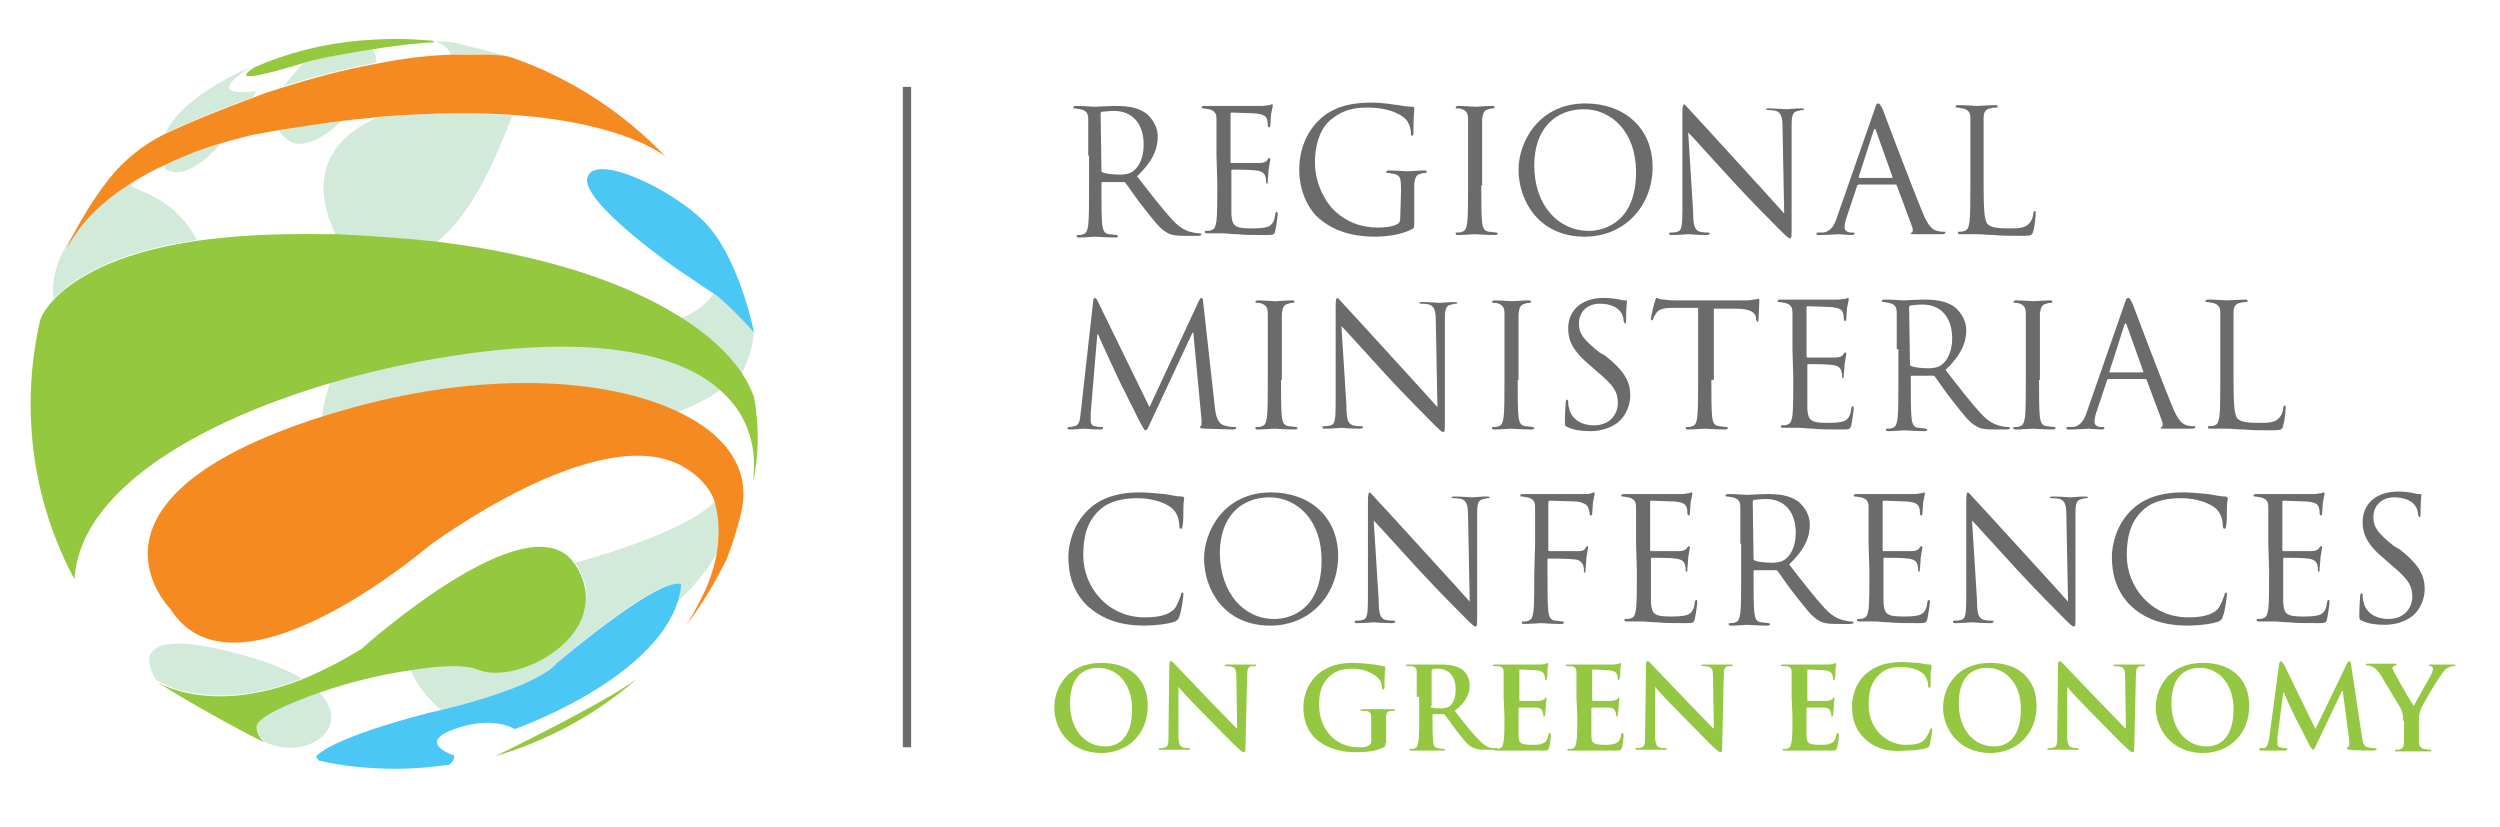 <?xml version="1.0" encoding="utf-8"?>
<!-- Generator: Adobe Illustrator 19.0.0, SVG Export Plug-In . SVG Version: 6.00 Build 0)  -->
<svg version="1.1" id="Layer_1" xmlns="http://www.w3.org/2000/svg" xmlns:xlink="http://www.w3.org/1999/xlink" x="0px" y="0px"
	 viewBox="-146 371 302.1 99.9" style="enable-background:new -146 371 302.1 99.9;" xml:space="preserve">
<style type="text/css">
	.st0{fill:#D2EAD9;}
	.st1{fill:#4AC7F4;}
	.st2{fill:#93C83F;}
	.st3{fill:#F58B20;}
	.st4{fill:#6B6B6B;}
	.st5{fill:#94C842;}
	.st6{fill:none;stroke:#6B6B6B;stroke-miterlimit:10;}
</style>
<g>
	<g>
		<path class="st0" d="M-104.7,413.7c-3.7,8.1-3.9,14.9,3.7,15.5c7.6,0.5,39.7-7.2,42.8-11.9l-9-6
			C-67.2,411.3-101,405.6-104.7,413.7z"/>
		<path class="st0" d="M-85,377.7L-85,377.7c0.1,0,0.2,0.1,0.3,0.1L-85,377.7z"/>
		<path class="st0" d="M-55,428.9c0,0.1,0,0.2,0,0.2c0.2-0.8,0.4-1.6,0.4-2.4C-54.7,427.4-54.8,428.2-55,428.9z"/>
		<path class="st0" d="M-54.9,411.3c0,0,0,0,0-0.1C-54.9,411.2-54.9,411.2-54.9,411.3c-0.3-0.7-1.1-1.6-2.2-2.5l-2.5-2.9
			c0,0-0.1,0.3-0.3,0.7c-0.4,0.7-1.5,1.9-3.9,2.9c3.3,2.1,5.8,4.4,7.4,6.7C-55.6,414.7-55.1,413.1-54.9,411.3L-54.9,411.3z"/>
		<path class="st0" d="M-98.2,375.7c-1.4,0-2.8,0.1-4.2,0.2c1.4-0.1,2.9-0.2,4.4-0.2C-98.1,375.7-98.1,375.7-98.2,375.7z"/>
		<path class="st0" d="M-59.6,431.5L-59.6,431.5L-59.6,431.5c0,0-2.1,3.4-16.9,7.5l0.1,0.1c5.2,8.3-7.1,14.8-11.9,12.7
			c-1.5-0.6-4.5-0.5-8.1,0.1c0.8,2.1,2.5,3.9,3.7,4.9c12.3-3,13.9-5.6,13.9-5.6c13.7-11.6,15-9.5,15-9.5c-0.1,0.7-0.2,1.4-0.4,2.1
			c2.1-2,3.9-4.1,5-6.3c0.4-0.8,0.7-1.5,0.9-2.3l-1.1-3.2C-59.5,431.9-59.6,431.7-59.6,431.5z"/>
		<path class="st0" d="M-115,458.8c0.1,0.7,0.4,1.3,0.9,1.8c5,2.5,10.9-1.6,6.7-5.9C-111.8,456.1-115.1,457.7-115,458.8z"/>
		<path class="st0" d="M-115.8,450.4c-16.8-4.9-11.3,2.8-11.3,2.8l0,0l0,0c0,0,0.1,0.1,0.2,0.1c1.2,0.7,7.1,3.7,17.4-0.3
			C-111,452.1-113.1,451.2-115.8,450.4z"/>
		<path class="st0" d="M-129.3,393.9c0,0-0.8-0.2-1-0.9c-3.2,2-6.1,4.6-7.8,7.9c0.2-0.5,0.5-1,0.7-1.5c-0.3,0.5-0.5,1-0.7,1.5
			c0,0-0.5,0.8-0.9,1.9c-0.4,1.2-0.8,2.8-0.5,4.3c2.2-2.3,6.9-5.6,17.3-7.1C-123.3,397.9-125.3,395.4-129.3,393.9z"/>
		<path class="st0" d="M-115,382c0,0-6.2,1-1.6-2.3c0.3-0.2,0.6-0.4,0.9-0.6c0,0-3.2,1.3-6.1,3.4c-1.8,1.3-3.4,2.8-4.2,4.6
			c2.8-1.3,6.4-2.9,10.5-4.3C-115.3,382.5-115.2,382.2-115,382z"/>
		<path class="st0" d="M-119.1,388.1c-1.9,0.6-4.5,1.5-7.1,2.7c0.1,0.2,0.2,0.4,0.2,0.6C-126,391.5-123.6,393.4-119.1,388.1z"/>
		<path class="st0" d="M-101.1,376.9c-2,0.3-4.4,0.8-7.1,1.3c0,0-0.4,0.1-1,0.3c-0.7,0.7-1.7,1.8-2.5,2.9c3.5-1.1,7.2-2.1,11.1-2.8
			C-100.5,377.9-100.6,377.3-101.1,376.9z"/>
		<path class="st0" d="M-104.7,385.6c-2.4,0.3-4.9,0.6-7.6,1.1c0.2,0.3,0.4,0.7,0.8,1C-109.9,389.3-107.1,387.9-104.7,385.6z"/>
		<path class="st0" d="M-100.2,385.1c-9,3.9-6.9,10.9-5.2,14.3c4.3,0.1,8.3,0.4,12.1,0.9c4.6-3.6,7.4-10.7,9.2-15.3
			C-88.4,384.6-93.8,384.6-100.2,385.1z"/>
		<path class="st0" d="M-90.8,376c0.3,0,0.6,0.1,0.8,0.1C-89.9,376.1-90.2,376.1-90.8,376z"/>
		<path class="st0" d="M-91.5,377.6c1.5-0.1,3-0.1,4.5,0c0.6,0,1.3,0.1,1.9,0.1c-1.4-0.4-2.8-0.8-4.3-1.1c-0.3-0.1-0.5-0.2-0.7-0.2
			c-0.9-0.3-1.8-0.4-2.7-0.4l0,0c-0.2,0-0.4,0-0.6,0C-92.3,376.4-91.7,377-91.5,377.6z"/>
	</g>
	<g>
		<path class="st1" d="M-75,392.4c-1,2.9,10.8,11.1,10.8,11.1s1.4,0.9,3.1,2.1c0.5,0.3,0.9,0.6,1.4,0.9c1,0.6,4.5,4.2,4.8,4.7v-0.1
			c-0.2-1.1-2.1-9.4-6-13.3C-65,393.7-74.1,389.5-75,392.4z"/>
		<path class="st2" d="M-76.5,439.2l-0.1-0.1c-5.4-8-25.7,10.3-25.7,10.3c-2.6,1.6-5,2.8-7.2,3.7c-10.3,4-16.2,1-17.4,0.4
			c1.1,0.7,6.8,4.2,12.8,7.2l0,0c-0.5-0.5-0.8-1-0.9-1.8c-0.1-1.1,3.3-2.7,7.6-4.2c3.4-1.2,7.4-2.2,11-2.7c3.5-0.6,6.6-0.7,8.1-0.1
			C-83.5,454-71.2,447.5-76.5,439.2z"/>
		<path class="st1" d="M-78.8,451.2c0,0-1.6,2.6-13.9,5.6c-0.4,0.1-0.9,0.2-1.3,0.3c0,0-11.4,2.8-13.8,5.3l0.3,0.5
			c3,0.7,6.2,1,9.4,1c2.2,0,4.3-0.2,6.4-0.5c0.4-0.3,0.6-0.7,0.6-1.1c0,0-4.7-1.5,0-3.2c4.7-1.7,7.3,0,7.3,0s16.6-5.8,19.7-15.4
			c0.2-0.7,0.4-1.4,0.4-2.1C-63.8,441.7-65,439.7-78.8,451.2z"/>
		<path class="st2" d="M-69,453c-4,3-17,9.3-17.2,9.4C-79.8,460.5-73.9,457.3-69,453z"/>
		<path class="st2" d="M-93.9,375.9c-1.4-0.1-2.8-0.2-4.2-0.2c-1.5,0-3,0.1-4.4,0.2c-4.5,0.4-8.8,1.5-12.7,3.2
			c-3.7,2.4,3.3,0.3,5.9-0.5c0.6-0.2,1-0.3,1-0.3c2.7-0.6,5.1-1,7.1-1.3c3.5-0.6,6-0.8,7.7-0.9C-93.6,376-93.7,375.9-93.9,375.9z"/>
		<path class="st3" d="M-84,378l-0.7-0.2c-0.2,0-0.4-0.1-0.6-0.1c-0.5,0-1.1-0.1-1.6-0.1c-1.5,0-3,0-4.5,0c-3.1,0.1-6.1,0.5-9.1,1.1
			c-3.9,0.7-7.6,1.7-11.1,2.8c-1.3,0.4-2.6,0.8-3.8,1.3c-4.1,1.5-7.7,3-10.5,4.3l0,0c-2.7,1.3-5.1,3.2-7,5.6
			c-1.6,2.1-3.1,4.4-4.3,6.8c-0.3,0.5-0.5,1-0.7,1.5c1.7-3.3,4.6-5.9,7.8-7.9c1.3-0.8,2.7-1.6,4.1-2.2c2.7-1.3,5.2-2.2,7.1-2.7
			c2.1-0.6,3.4-0.9,3.4-0.9c1.1-0.2,2.2-0.4,3.3-0.6c2.7-0.4,5.2-0.8,7.6-1.1c1.6-0.2,3.1-0.3,4.6-0.5c6.4-0.5,11.7-0.5,16.2-0.2
			c13.5,1,18.3,5,18.4,5.2C-70.5,384.7-76.9,380.5-84,378z"/>
		<path class="st2" d="M-54.9,418.9c-0.4-1-0.9-2-1.5-2.9c-1.6-2.3-4-4.6-7.4-6.7c-6.5-4.1-16.3-7.5-29.4-9.1
			c-3.8-0.4-7.8-0.7-12.1-0.9c-0.5,0-1,0-1.5,0c-6.2-0.1-11.2,0.2-15.4,0.8c-10.3,1.5-15.1,4.8-17.3,7.1c-1.3,1.4-1.7,2.5-1.7,2.7
			c-0.7,3.2-1.1,6.5-1.1,9.9c0,7.7,1.9,14.9,5.3,21.2c0.7-11.8,17.9-20.6,35.7-25c10.6-2.6,21.3-3.7,29-2.8
			c7.1,0.8,11.3,2.9,13.8,5.4c4.4,4.2,3.6,9.5,3.5,10.5c0.2-0.7,0.3-1.5,0.4-2.3C-54.1,422.8-54.9,418.9-54.9,418.9z"/>
	</g>
	<path class="st3" d="M-63,421.3c-8.3-4.5-23.3-5.7-40.2-1.1c-1.8,0.5-3.5,1-5.3,1.6c-29.7,10-16.9,22.8-16.9,22.8
		c7.8,12.4,31.2-7.6,31.2-7.6s20.4-15.3,30.6-9.7c2,1.1,3.3,2.6,3.9,4.1c0,0.1,0.2,0.7,0.4,1.8c0.4,3-0.1,5.9-1.3,8.7
		c-1.1,2.5-2.3,4.4-2.5,4.7c1.9-2.5,3.5-5.2,4.9-8c1.2-3.1,1.7-5.4,1.7-5.4C-55.2,428.3-57.7,424.1-63,421.3z"/>
</g>
<g>
	<g>
		<path class="st4" d="M-14.5,389.8c0-3.2,0-3.8,0-4.4c0-0.7-0.2-1-0.9-1.2c-0.2,0-0.5-0.1-0.7-0.1c-0.1,0-0.2,0-0.2-0.1
			c0-0.1,0.1-0.2,0.3-0.2c0.9,0,2.2,0.1,2.3,0.1c0.2,0,1.8-0.1,2.4-0.1c1.3,0,2.7,0.1,3.8,0.9c0.5,0.4,1.4,1.4,1.4,2.8
			c0,1.5-0.6,3-2.5,4.8c1.7,2.2,3.1,4,4.3,5.3c1.1,1.2,2,1.4,2.5,1.5c0.4,0.1,0.7,0.1,0.8,0.1s0.2,0.1,0.2,0.1
			c0,0.1-0.1,0.2-0.5,0.2h-1.5c-1.2,0-1.7-0.1-2.2-0.4c-0.9-0.5-1.6-1.5-2.8-3c-0.9-1.1-1.8-2.5-2.2-3c-0.1-0.1-0.1-0.1-0.3-0.1
			h-2.5c-0.1,0-0.1,0.1-0.1,0.2v0.5c0,2,0,3.6,0.1,4.5c0.1,0.6,0.2,1,0.8,1.1c0.3,0,0.7,0.1,0.9,0.1c0.1,0,0.2,0.1,0.2,0.1
			c0,0.1-0.1,0.2-0.3,0.2c-1.1,0-2.4-0.1-2.5-0.1c0,0-1.3,0.1-1.9,0.1c-0.2,0-0.3,0-0.3-0.2c0-0.1,0-0.1,0.2-0.1s0.4,0,0.6-0.1
			c0.4-0.1,0.5-0.5,0.6-1.1c0.1-0.9,0.1-2.5,0.1-4.5v-3.9H-14.5z M-12.9,391.6c0,0.1,0,0.2,0.1,0.2c0.3,0.2,1.3,0.3,2.2,0.3
			c0.5,0,1.1-0.1,1.5-0.4c0.7-0.5,1.3-1.6,1.3-3.2c0-2.6-1.4-4.1-3.6-4.1c-0.6,0-1.2,0.1-1.4,0.1c-0.1,0-0.2,0.1-0.2,0.2
			L-12.9,391.6L-12.9,391.6z"/>
		<path class="st4" d="M1,389.8c0-3.2,0-3.8,0-4.4c0-0.7-0.2-1-0.9-1.2c-0.2,0-0.5-0.1-0.7-0.1c-0.1,0-0.2,0-0.2-0.1
			c0-0.1,0.1-0.2,0.3-0.2c0.5,0,1,0,1.5,0h0.8c0.1,0,4.2,0,4.7,0c0.4,0,0.7-0.1,0.9-0.1c0.1,0,0.2-0.1,0.3-0.1s0.1,0.1,0.1,0.2
			s-0.1,0.4-0.2,1c0,0.2-0.1,1.1-0.1,1.4c0,0.1-0.1,0.2-0.1,0.2c-0.1,0-0.2-0.1-0.2-0.3c0-0.1,0-0.5-0.1-0.7
			c-0.1-0.3-0.3-0.6-1.5-0.7c-0.3,0-2.6-0.1-2.8-0.1c-0.1,0-0.1,0.1-0.1,0.2v5.7c0,0.1,0,0.2,0.1,0.2c0.3,0,2.8,0,3.3,0
			s0.8-0.1,1-0.3c0.1-0.2,0.2-0.3,0.3-0.3s0.1,0,0.1,0.2c0,0.1-0.1,0.5-0.2,1.2c0,0.4-0.1,1.2-0.1,1.3c0,0.2,0,0.4-0.1,0.4
			S7,393.1,7,393c0-0.2,0-0.4-0.1-0.7c-0.1-0.3-0.3-0.6-1.1-0.7c-0.6-0.1-2.6-0.1-2.9-0.1c-0.1,0-0.1,0.1-0.1,0.1v1.8
			c0,0.7,0,3.1,0,3.5c0.1,1.4,0.4,1.7,2.4,1.7c0.5,0,1.4,0,2-0.2c0.5-0.2,0.8-0.6,0.9-1.5c0-0.2,0.1-0.3,0.2-0.3
			c0.1,0,0.1,0.2,0.1,0.3c0,0.2-0.2,1.6-0.3,2c-0.1,0.5-0.3,0.5-1.1,0.5c-1.5,0-2.7,0-3.5-0.1c-0.8,0-1.3-0.1-1.6-0.1
			c0,0-0.4,0-0.8,0c-0.4,0-0.9,0-1.2,0c-0.2,0-0.3,0-0.3-0.2c0-0.1,0-0.1,0.2-0.1s0.4,0,0.6-0.1c0.4-0.1,0.5-0.5,0.6-1.1
			c0.1-0.9,0.1-2.5,0.1-4.5L1,389.8L1,389.8z"/>
		<path class="st4" d="M23.3,394.1c0-1.7-0.1-1.9-0.9-2.1c-0.2,0-0.5-0.1-0.7-0.1c-0.1,0-0.2,0-0.2-0.1s0.1-0.2,0.3-0.2
			c0.9,0,2.2,0.1,2.3,0.1s1.4-0.1,2-0.1c0.2,0,0.3,0,0.3,0.2c0,0.1-0.1,0.1-0.2,0.1c-0.1,0-0.3,0-0.5,0.1c-0.6,0.1-0.7,0.5-0.8,1.2
			c0,0.7,0,1.3,0,2.1v2.3c0,0.9,0,1-0.3,1.1c-1.3,0.7-3.2,0.9-4.4,0.9c-1.6,0-4.5-0.2-6.8-2.2c-1.3-1.1-2.4-3.3-2.4-5.9
			c0-3.3,1.6-5.6,3.4-6.8c1.9-1.2,3.9-1.3,5.5-1.3c1.3,0,2.8,0.3,3.1,0.3c0.4,0.1,1.2,0.2,1.7,0.2c0.2,0,0.2,0.1,0.2,0.2
			c0,0.3-0.1,0.9-0.1,2.9c0,0.3,0,0.4-0.2,0.4c-0.1,0-0.1-0.1-0.1-0.3c0-0.3-0.1-0.9-0.4-1.4c-0.5-0.8-2.2-1.7-4.8-1.7
			c-1.3,0-2.8,0.1-4.4,1.4c-1.2,0.9-2,2.8-2,5.2c0,2.9,1.5,5,2.2,5.7c1.6,1.6,3.5,2.2,5.4,2.2c0.7,0,1.8-0.1,2.3-0.4
			c0.3-0.1,0.4-0.4,0.4-0.7L23.3,394.1L23.3,394.1z"/>
		<path class="st4" d="M33,393.4c0,2,0,3.6,0.1,4.5c0.1,0.6,0.2,1,0.8,1.1c0.3,0,0.7,0.1,0.9,0.1c0.1,0,0.2,0.1,0.2,0.1
			c0,0.1-0.1,0.2-0.3,0.2c-1.1,0-2.4-0.1-2.5-0.1s-1.4,0.1-2,0.1c-0.2,0-0.3,0-0.3-0.2c0-0.1,0-0.1,0.2-0.1s0.4,0,0.6-0.1
			c0.4-0.1,0.5-0.5,0.6-1.1c0.1-0.9,0.1-2.5,0.1-4.5v-3.6c0-3.2,0-3.8,0-4.4c0-0.7-0.2-1-0.7-1.2c-0.2-0.1-0.5-0.1-0.6-0.1
			s-0.2,0-0.2-0.1c0-0.1,0.1-0.2,0.3-0.2c0.7,0,2,0.1,2.1,0.1s1.4-0.1,2-0.1c0.2,0,0.3,0,0.3,0.2c0,0.1-0.1,0.1-0.2,0.1
			c-0.1,0-0.3,0-0.5,0.1c-0.6,0.1-0.7,0.5-0.8,1.2c0,0.7,0,1.2,0,4.4v3.6H33z"/>
		<path class="st4" d="M45.6,383.5c4.6,0,8.1,2.9,8.1,7.7c0,4.6-3.3,8.4-8.2,8.4c-5.6,0-8-4.4-8-8.1
			C37.5,388.2,39.9,383.5,45.6,383.5z M46,398.9c1.9,0,5.7-1.1,5.7-7.1c0-4.9-3-7.6-6.3-7.6c-3.4,0-6,2.3-6,6.8
			C39.4,395.8,42.3,398.9,46,398.9z"/>
		<path class="st4" d="M58.6,396.6c0,1.7,0.2,2.2,0.8,2.4c0.4,0.1,0.8,0.1,1,0.1c0.1,0,0.2,0,0.2,0.1s-0.1,0.2-0.4,0.2
			c-1.2,0-2-0.1-2.2-0.1s-1,0.1-2,0.1c-0.2,0-0.3,0-0.3-0.2c0-0.1,0.1-0.1,0.2-0.1c0.2,0,0.5,0,0.8-0.1c0.5-0.1,0.6-0.7,0.6-2.6
			v-11.8c0-0.8,0.1-1,0.2-1s0.5,0.5,0.7,0.7c0.3,0.3,3.4,3.7,6.5,7.1c2,2.2,4.3,4.7,4.9,5.4l-0.2-10.4c0-1.3-0.2-1.8-0.8-2
			c-0.4-0.1-0.8-0.1-1-0.1c-0.1,0-0.2-0.1-0.2-0.1c0-0.1,0.2-0.1,0.4-0.1c0.9,0,1.9,0.1,2.1,0.1c0.2,0,0.9-0.1,1.7-0.1
			c0.2,0,0.4,0,0.4,0.1s-0.1,0.1-0.2,0.1c-0.1,0-0.2,0-0.5,0.1c-0.7,0.1-0.8,0.6-0.8,1.8v12.1c0,1.4,0,1.5-0.2,1.5s-0.4-0.2-1.5-1.3
			c-0.2-0.2-3.2-3.2-5.4-5.6c-2.4-2.6-4.7-5.2-5.4-5.9L58.6,396.6z"/>
		<path class="st4" d="M80.5,384.3c0.2-0.7,0.3-0.8,0.5-0.8c0.1,0,0.2,0.1,0.5,0.7c0.3,0.8,3.5,9.3,4.8,12.4
			c0.7,1.8,1.3,2.2,1.8,2.3c0.3,0.1,0.6,0.1,0.8,0.1c0.1,0,0.2,0,0.2,0.1s-0.2,0.2-0.4,0.2c-0.3,0-1.8,0-3.2,0c-0.4,0-0.6,0-0.6-0.1
			s0.1-0.1,0.1-0.1c0.1,0,0.2-0.2,0.1-0.6l-1.9-5.1c0-0.1-0.1-0.1-0.2-0.1h-4.4c-0.1,0-0.2,0.1-0.2,0.2l-1.2,3.6
			c-0.2,0.5-0.3,1-0.3,1.4c0,0.4,0.4,0.6,0.8,0.6h0.2c0.1,0,0.2,0,0.2,0.1s-0.1,0.2-0.3,0.2c-0.5,0-1.4-0.1-1.6-0.1
			c-0.2,0-1.4,0.1-2.3,0.1c-0.3,0-0.4,0-0.4-0.2c0-0.1,0.1-0.1,0.2-0.1c0.1,0,0.4,0,0.6,0c0.9-0.1,1.4-0.9,1.7-1.9L80.5,384.3z
			 M82.6,392.5c0.1,0,0.1-0.1,0.1-0.1l-2-5.6c-0.1-0.3-0.2-0.3-0.3,0l-1.8,5.6c0,0.1,0,0.1,0.1,0.1H82.6z"/>
		<path class="st4" d="M93.7,393.4c0,3,0.1,4.3,0.5,4.7c0.3,0.3,0.9,0.5,2.5,0.5c1.1,0,2,0,2.5-0.6c0.3-0.3,0.5-0.8,0.5-1.2
			c0-0.2,0.1-0.3,0.2-0.3c0.1,0,0.1,0.1,0.1,0.3c0,0.2-0.1,1.5-0.3,2.1c-0.1,0.5-0.2,0.6-1.3,0.6c-1.5,0-2.6,0-3.4-0.1
			c-0.9,0-1.5-0.1-2.1-0.1c-0.1,0-0.4,0-0.8,0c-0.4,0-0.9,0-1.2,0c-0.2,0-0.3,0-0.3-0.2c0-0.1,0-0.1,0.2-0.1s0.4,0,0.6-0.1
			c0.4-0.1,0.5-0.5,0.6-1.1c0.1-0.9,0.1-2.5,0.1-4.5v-3.6c0-3.2,0-3.8,0-4.4c0-0.7-0.2-1-0.9-1.2c-0.2,0-0.5-0.1-0.7-0.1
			c-0.1,0-0.2,0-0.2-0.1c0-0.1,0.1-0.2,0.3-0.2c0.9,0,2.2,0.1,2.3,0.1s1.6-0.1,2.2-0.1c0.2,0,0.3,0,0.3,0.2c0,0.1-0.1,0.1-0.2,0.1
			c-0.1,0-0.4,0-0.7,0.1c-0.6,0.1-0.8,0.5-0.8,1.2c0,0.7,0,1.2,0,4.4L93.7,393.4L93.7,393.4z"/>
		<path class="st4" d="M0.8,420.2c0.1,0.7,0.2,1.9,1.1,2.2c0.6,0.2,1.1,0.2,1.3,0.2c0.1,0,0.2,0,0.2,0.1s-0.2,0.2-0.4,0.2
			c-0.5,0-2.7-0.1-3.4-0.1c-0.5,0-0.6-0.1-0.6-0.2c0-0.1,0-0.1,0.1-0.1s0.1-0.4,0.1-0.7l-1-10.6h-0.1l-5,10.7
			c-0.4,0.9-0.5,1.1-0.7,1.1c-0.1,0-0.2-0.2-0.6-0.9c-0.5-1-2.3-4.6-2.4-4.8c-0.2-0.4-2.5-5.3-2.7-5.9h-0.1l-0.8,9.5
			c0,0.3,0,0.7,0,1c0,0.3,0.2,0.6,0.5,0.6c0.3,0.1,0.7,0.1,0.8,0.1s0.2,0,0.2,0.1s-0.1,0.2-0.4,0.2c-0.8,0-1.7-0.1-1.9-0.1
			s-1.2,0.1-1.7,0.1c-0.2,0-0.3,0-0.3-0.2c0-0.1,0.1-0.1,0.2-0.1c0.2,0,0.3,0,0.6-0.1c0.7-0.1,0.7-0.9,0.8-1.7l1.5-13.4
			c0-0.2,0.1-0.4,0.2-0.4s0.2,0.1,0.3,0.3l6.3,12.9l6-12.9c0.1-0.2,0.2-0.3,0.3-0.3s0.2,0.2,0.2,0.6L0.8,420.2z"/>
		<path class="st4" d="M8.8,416.9c0,2,0,3.6,0.1,4.5c0.1,0.6,0.2,1,0.8,1.1c0.3,0,0.7,0.1,0.9,0.1c0.1,0,0.2,0.1,0.2,0.1
			c0,0.1-0.1,0.2-0.3,0.2c-1.1,0-2.4-0.1-2.5-0.1s-1.4,0.1-2,0.1c-0.2,0-0.3,0-0.3-0.2c0-0.1,0-0.1,0.2-0.1s0.4,0,0.6-0.1
			c0.4-0.1,0.5-0.5,0.6-1.1c0.1-0.9,0.1-2.5,0.1-4.5v-3.6c0-3.2,0-3.8,0-4.4c0-0.7-0.2-1-0.7-1.2c-0.2-0.1-0.5-0.1-0.6-0.1
			s-0.2,0-0.2-0.1c0-0.1,0.1-0.2,0.3-0.2c0.7,0,2,0.1,2.1,0.1s1.4-0.1,2-0.1c0.2,0,0.3,0,0.3,0.2c0,0.1-0.1,0.1-0.2,0.1
			c-0.1,0-0.3,0-0.5,0.1c-0.6,0.1-0.7,0.5-0.8,1.2c0,0.7,0,1.2,0,4.4v3.6H8.8z"/>
		<path class="st4" d="M16.7,420c0,1.7,0.2,2.2,0.8,2.4c0.4,0.1,0.8,0.1,1,0.1c0.1,0,0.2,0,0.2,0.1c0,0.1-0.1,0.2-0.4,0.2
			c-1.2,0-2-0.1-2.2-0.1s-1,0.1-2,0.1c-0.2,0-0.3,0-0.3-0.2c0-0.1,0.1-0.1,0.2-0.1c0.2,0,0.5,0,0.8-0.1c0.5-0.1,0.6-0.7,0.6-2.6V408
			c0-0.8,0.1-1,0.2-1s0.5,0.5,0.7,0.7c0.3,0.3,3.4,3.7,6.5,7.1c2,2.2,4.3,4.7,4.9,5.4l-0.2-10.4c0-1.3-0.2-1.8-0.8-2
			c-0.4-0.1-0.8-0.1-1-0.1c-0.1,0-0.2-0.1-0.2-0.1c0-0.1,0.2-0.1,0.4-0.1c0.9,0,1.9,0.1,2.1,0.1c0.2,0,0.9-0.1,1.7-0.1
			c0.2,0,0.4,0,0.4,0.1c0,0.1-0.1,0.1-0.2,0.1c-0.1,0-0.2,0-0.5,0.1c-0.7,0.1-0.8,0.6-0.8,1.8v12.1c0,1.4,0,1.5-0.2,1.5
			s-0.4-0.2-1.5-1.3c-0.2-0.2-3.2-3.2-5.4-5.6c-2.4-2.6-4.7-5.2-5.4-5.9L16.7,420z"/>
		<path class="st4" d="M37.4,416.9c0,2,0,3.6,0.1,4.5c0.1,0.6,0.2,1,0.8,1.1c0.3,0,0.7,0.1,0.9,0.1c0.1,0,0.2,0.1,0.2,0.1
			c0,0.1-0.1,0.2-0.3,0.2c-1.1,0-2.4-0.1-2.5-0.1s-1.4,0.1-2,0.1c-0.2,0-0.3,0-0.3-0.2c0-0.1,0-0.1,0.2-0.1s0.4,0,0.6-0.1
			c0.4-0.1,0.5-0.5,0.6-1.1c0.1-0.9,0.1-2.5,0.1-4.5v-3.6c0-3.2,0-3.8,0-4.4c0-0.7-0.2-1-0.7-1.2c-0.2-0.1-0.5-0.1-0.6-0.1
			s-0.2,0-0.2-0.1c0-0.1,0.1-0.2,0.3-0.2c0.7,0,2,0.1,2.1,0.1s1.4-0.1,2-0.1c0.2,0,0.3,0,0.3,0.2c0,0.1-0.1,0.1-0.2,0.1
			c-0.1,0-0.3,0-0.5,0.1c-0.6,0.1-0.7,0.5-0.8,1.2c0,0.7,0,1.2,0,4.4v3.6H37.4z"/>
		<path class="st4" d="M43.4,422.6c-0.3-0.1-0.3-0.2-0.3-0.8c0-1,0.1-1.9,0.1-2.2c0-0.2,0.1-0.3,0.2-0.3c0.1,0,0.1,0.1,0.1,0.2
			c0,0.2,0,0.5,0.1,0.8c0.3,1.5,1.7,2.1,3,2.1c2,0,2.9-1.4,2.9-2.7c0-1.4-0.6-2.2-2.4-3.7l-0.9-0.8c-2.2-1.8-2.7-3.1-2.7-4.5
			c0-2.2,1.6-3.7,4.3-3.7c0.8,0,1.4,0.1,1.9,0.2c0.4,0.1,0.6,0.1,0.7,0.1c0.2,0,0.2,0,0.2,0.1c0,0.1-0.1,0.8-0.1,2.2
			c0,0.3,0,0.5-0.1,0.5s-0.1-0.1-0.2-0.3c0-0.2-0.1-0.8-0.3-1c-0.1-0.2-0.7-1.1-2.6-1.1c-1.4,0-2.5,0.9-2.5,2.4
			c0,1.2,0.5,1.9,2.5,3.5L48,414c2.4,1.9,3,3.2,3,4.8c0,0.8-0.3,2.4-1.7,3.4c-0.9,0.6-2,0.9-3.1,0.9C45.2,423.1,44.2,423,43.4,422.6
			z"/>
		<path class="st4" d="M60.8,416.9c0,2,0,3.6,0.1,4.5c0.1,0.6,0.2,1,0.8,1.1c0.3,0,0.7,0.1,0.9,0.1c0.1,0,0.2,0.1,0.2,0.1
			c0,0.1-0.1,0.2-0.3,0.2c-1.1,0-2.4-0.1-2.5-0.1s-1.4,0.1-2,0.1c-0.2,0-0.3,0-0.3-0.2c0-0.1,0-0.1,0.2-0.1s0.4,0,0.6-0.1
			c0.4-0.1,0.5-0.5,0.6-1.1c0.1-0.9,0.1-2.5,0.1-4.5v-8.7h-3c-1.3,0-1.8,0.2-2.1,0.7c-0.2,0.3-0.3,0.5-0.3,0.6
			c-0.1,0.2-0.1,0.2-0.2,0.2c-0.1,0-0.1-0.1-0.1-0.2c0-0.2,0.4-2,0.5-2.1c0-0.1,0.1-0.4,0.2-0.4c0.1,0,0.3,0.2,0.9,0.2
			c0.6,0.1,1.4,0.1,1.6,0.1h7.7c0.7,0,1.1,0,1.5-0.1c0.3,0,0.5-0.1,0.6-0.1s0.1,0.1,0.1,0.2c0,0.6-0.1,2-0.1,2.3
			c0,0.2-0.1,0.3-0.1,0.3c-0.1,0-0.1-0.1-0.2-0.3v-0.2c-0.1-0.6-0.6-1.1-2.5-1.1h-2.6v8.6H60.8z"/>
		<path class="st4" d="M70.6,413.2c0-3.2,0-3.8,0-4.4c0-0.7-0.2-1-0.9-1.2c-0.2,0-0.5-0.1-0.7-0.1c-0.1,0-0.2,0-0.2-0.1
			s0.1-0.2,0.3-0.2c0.5,0,1,0,1.5,0h0.8c0.1,0,4.2,0,4.7,0c0.4,0,0.7-0.1,0.9-0.1c0.1,0,0.2-0.1,0.3-0.1s0.1,0.1,0.1,0.2
			s-0.1,0.4-0.2,1c0,0.2-0.1,1.1-0.1,1.4c0,0.1-0.1,0.2-0.1,0.2c-0.1,0-0.2-0.1-0.2-0.3c0-0.1,0-0.5-0.1-0.7
			c-0.1-0.3-0.3-0.6-1.5-0.7c-0.3,0-2.6-0.1-2.8-0.1c-0.1,0-0.1,0.1-0.1,0.2v5.8c0,0.1,0,0.2,0.1,0.2c0.3,0,2.8,0,3.3,0
			s0.8-0.1,1-0.3c0.1-0.2,0.2-0.3,0.3-0.3s0.1,0,0.1,0.2s-0.1,0.5-0.2,1.2c0,0.4-0.1,1.2-0.1,1.3c0,0.2,0,0.4-0.1,0.4
			s-0.1-0.1-0.1-0.2c0-0.2,0-0.4-0.1-0.7s-0.3-0.6-1.1-0.7c-0.6-0.1-2.6-0.1-2.9-0.1c-0.1,0-0.1,0.1-0.1,0.1v1.8c0,0.7,0,3.1,0,3.5
			c0.1,1.4,0.4,1.7,2.4,1.7c0.5,0,1.4,0,2-0.2c0.5-0.2,0.8-0.6,0.9-1.5c0-0.2,0.1-0.3,0.2-0.3c0.1,0,0.1,0.2,0.1,0.3
			c0,0.2-0.2,1.6-0.3,2c-0.1,0.5-0.3,0.5-1.1,0.5c-1.5,0-2.7,0-3.5-0.1c-0.8,0-1.3-0.1-1.6-0.1c0,0-0.4,0-0.8,0c-0.4,0-0.9,0-1.2,0
			c-0.2,0-0.3,0-0.3-0.2c0-0.1,0-0.1,0.2-0.1s0.4,0,0.6-0.1c0.4-0.1,0.5-0.5,0.6-1.1c0.1-0.9,0.1-2.5,0.1-4.5L70.6,413.2L70.6,413.2
			z"/>
		<path class="st4" d="M83.2,413.2c0-3.2,0-3.8,0-4.4c0-0.7-0.2-1-0.9-1.2c-0.2,0-0.5-0.1-0.7-0.1c-0.1,0-0.2,0-0.2-0.1
			s0.1-0.2,0.3-0.2c0.9,0,2.2,0.1,2.3,0.1c0.2,0,1.8-0.1,2.4-0.1c1.3,0,2.7,0.1,3.8,0.9c0.5,0.4,1.4,1.4,1.4,2.8
			c0,1.5-0.6,3-2.5,4.8c1.7,2.2,3.1,4,4.3,5.3c1.1,1.2,2,1.4,2.5,1.5c0.4,0.1,0.7,0.1,0.8,0.1s0.2,0.1,0.2,0.1
			c0,0.1-0.1,0.2-0.5,0.2H95c-1.2,0-1.7-0.1-2.2-0.4c-0.9-0.5-1.6-1.5-2.8-3c-0.9-1.1-1.8-2.5-2.2-3c-0.1-0.1-0.1-0.1-0.3-0.1H85
			c-0.1,0-0.1,0.1-0.1,0.2v0.5c0,2,0,3.6,0.1,4.5c0.1,0.6,0.2,1,0.8,1.1c0.3,0,0.7,0.1,0.9,0.1c0.1,0,0.2,0.1,0.2,0.1
			c0,0.1-0.1,0.2-0.3,0.2c-1.1,0-2.4-0.1-2.5-0.1c0,0-1.3,0.1-1.9,0.1c-0.2,0-0.3,0-0.3-0.2c0-0.1,0-0.1,0.2-0.1s0.4,0,0.6-0.1
			c0.4-0.1,0.5-0.5,0.6-1.1c0.1-0.9,0.1-2.5,0.1-4.5v-3.9H83.2z M84.8,415c0,0.1,0,0.2,0.1,0.2c0.3,0.2,1.3,0.3,2.2,0.3
			c0.5,0,1.1-0.1,1.5-0.4c0.7-0.5,1.3-1.6,1.3-3.2c0-2.6-1.4-4.1-3.6-4.1c-0.6,0-1.2,0.1-1.4,0.1c-0.1,0-0.2,0.1-0.2,0.2L84.8,415
			L84.8,415z"/>
		<path class="st4" d="M100.4,416.9c0,2,0,3.6,0.1,4.5c0.1,0.6,0.2,1,0.8,1.1c0.3,0,0.7,0.1,0.9,0.1c0.1,0,0.2,0.1,0.2,0.1
			c0,0.1-0.1,0.2-0.3,0.2c-1.1,0-2.4-0.1-2.5-0.1s-1.4,0.1-2,0.1c-0.2,0-0.3,0-0.3-0.2c0-0.1,0-0.1,0.2-0.1s0.4,0,0.6-0.1
			c0.4-0.1,0.5-0.5,0.6-1.1c0.1-0.9,0.1-2.5,0.1-4.5v-3.6c0-3.2,0-3.8,0-4.4c0-0.7-0.2-1-0.7-1.2c-0.2-0.1-0.5-0.1-0.6-0.1
			s-0.2,0-0.2-0.1c0-0.1,0.1-0.2,0.3-0.2c0.7,0,2,0.1,2.1,0.1s1.4-0.1,2-0.1c0.2,0,0.3,0,0.3,0.2c0,0.1-0.1,0.1-0.2,0.1
			c-0.1,0-0.3,0-0.5,0.1c-0.6,0.1-0.7,0.5-0.8,1.2c0,0.7,0,1.2,0,4.4v3.6H100.4z"/>
		<path class="st4" d="M110.7,407.8c0.2-0.7,0.3-0.8,0.5-0.8c0.1,0,0.2,0.1,0.5,0.7c0.3,0.8,3.5,9.3,4.8,12.4
			c0.7,1.8,1.3,2.2,1.8,2.3c0.3,0.1,0.6,0.1,0.8,0.1c0.1,0,0.2,0,0.2,0.1s-0.2,0.2-0.4,0.2c-0.3,0-1.8,0-3.2,0c-0.4,0-0.6,0-0.6-0.1
			s0.1-0.1,0.1-0.1c0.1,0,0.2-0.2,0.1-0.6l-1.9-5.1c0-0.1-0.1-0.1-0.2-0.1h-4.4c-0.1,0-0.2,0.1-0.2,0.2l-1.2,3.6
			c-0.2,0.5-0.3,1-0.3,1.4c0,0.4,0.4,0.6,0.8,0.6h0.2c0.1,0,0.2,0,0.2,0.1s-0.1,0.2-0.3,0.2c-0.5,0-1.4-0.1-1.6-0.1
			c-0.2,0-1.4,0.1-2.3,0.1c-0.3,0-0.4,0-0.4-0.2c0-0.1,0.1-0.1,0.2-0.1c0.1,0,0.4,0,0.6,0c0.9-0.1,1.4-0.9,1.7-1.9L110.7,407.8z
			 M112.9,416c0.1,0,0.1-0.1,0.1-0.1l-2-5.6c-0.1-0.3-0.2-0.3-0.3,0l-1.8,5.6c0,0.1,0,0.1,0.1,0.1H112.9z"/>
		<path class="st4" d="M123.9,416.9c0,3,0.1,4.3,0.5,4.7c0.3,0.3,0.9,0.5,2.5,0.5c1.1,0,2,0,2.5-0.6c0.3-0.3,0.5-0.8,0.5-1.2
			c0-0.2,0.1-0.3,0.2-0.3s0.1,0.1,0.1,0.3s-0.1,1.5-0.3,2.1c-0.1,0.5-0.2,0.6-1.3,0.6c-1.5,0-2.6,0-3.4-0.1c-0.9,0-1.5-0.1-2.1-0.1
			c-0.1,0-0.4,0-0.8,0s-0.9,0-1.2,0c-0.2,0-0.3,0-0.3-0.2c0-0.1,0-0.1,0.2-0.1s0.4,0,0.6-0.1c0.4-0.1,0.5-0.5,0.6-1.1
			c0.1-0.9,0.1-2.5,0.1-4.5v-3.6c0-3.2,0-3.8,0-4.4c0-0.7-0.2-1-0.9-1.2c-0.2,0-0.5-0.1-0.7-0.1c-0.1,0-0.2,0-0.2-0.1
			s0.1-0.2,0.3-0.2c0.9,0,2.2,0.1,2.3,0.1c0.1,0,1.6-0.1,2.2-0.1c0.2,0,0.3,0,0.3,0.2c0,0.1-0.1,0.1-0.2,0.1s-0.4,0-0.7,0.1
			c-0.6,0.1-0.8,0.5-0.8,1.2c0,0.7,0,1.2,0,4.4L123.9,416.9L123.9,416.9z"/>
		<path class="st4" d="M-14.4,444.4c-2-1.8-2.5-4.1-2.5-6.1c0-1.4,0.5-3.8,2.3-5.6c1.2-1.2,3.1-2.2,6.3-2.2c0.8,0,2,0.1,3,0.2
			c0.8,0.1,1.4,0.3,2.1,0.3c0.2,0,0.3,0.1,0.3,0.2c0,0.2-0.1,0.4-0.1,1.2c0,0.7,0,1.8-0.1,2.1c0,0.3-0.1,0.4-0.2,0.4
			c-0.1,0-0.2-0.1-0.2-0.4c0-0.8-0.3-1.6-0.9-2.1c-0.7-0.6-2.3-1.2-4.1-1.2c-2.7,0-4,0.8-4.7,1.5c-1.5,1.4-1.9,3.3-1.9,5.4
			c0,3.9,3,7.5,7.4,7.5c1.5,0,2.8-0.2,3.6-1c0.4-0.5,0.7-1.4,0.8-1.7c0-0.2,0.1-0.3,0.2-0.3c0.1,0,0.1,0.1,0.1,0.3
			c0,0.1-0.2,1.9-0.5,2.6c-0.1,0.4-0.2,0.4-0.5,0.6c-0.8,0.3-2.4,0.5-3.7,0.5C-10.7,446.6-12.7,445.8-14.4,444.4z"/>
		<path class="st4" d="M7.6,430.5c4.6,0,8.1,2.9,8.1,7.7c0,4.6-3.3,8.4-8.2,8.4c-5.6,0-8-4.4-8-8.1C-0.5,435.2,1.9,430.5,7.6,430.5z
			 M8,445.8c1.9,0,5.7-1.1,5.7-7.1c0-4.9-3-7.6-6.3-7.6c-3.4,0-6,2.3-6,6.8C1.5,442.7,4.3,445.8,8,445.8z"/>
		<path class="st4" d="M20.6,443.5c0,1.7,0.2,2.2,0.8,2.4c0.4,0.1,0.8,0.1,1,0.1c0.1,0,0.2,0,0.2,0.1c0,0.1-0.1,0.2-0.4,0.2
			c-1.2,0-2-0.1-2.2-0.1s-1,0.1-2,0.1c-0.2,0-0.3,0-0.3-0.2c0-0.1,0.1-0.1,0.2-0.1c0.2,0,0.5,0,0.8-0.1c0.5-0.1,0.6-0.7,0.6-2.6
			v-11.8c0-0.8,0.1-1,0.2-1s0.5,0.5,0.7,0.7c0.3,0.3,3.4,3.7,6.5,7.1c2,2.2,4.3,4.7,4.9,5.4l-0.2-10.4c0-1.3-0.2-1.8-0.8-2
			c-0.4-0.1-0.8-0.1-1-0.1c-0.1,0-0.2-0.1-0.2-0.1c0-0.1,0.2-0.1,0.4-0.1c0.9,0,1.9,0.1,2.1,0.1c0.2,0,0.9-0.1,1.7-0.1
			c0.2,0,0.4,0,0.4,0.1c0,0.1-0.1,0.1-0.2,0.1c-0.1,0-0.2,0-0.5,0.1c-0.7,0.1-0.8,0.6-0.8,1.8v12.1c0,1.4,0,1.5-0.2,1.5
			s-0.4-0.2-1.5-1.3c-0.2-0.2-3.2-3.2-5.4-5.6c-2.4-2.6-4.7-5.2-5.4-5.9L20.6,443.5z"/>
		<path class="st4" d="M39.5,436.7c0-3.2,0-3.8,0-4.4c0-0.7-0.2-1-0.9-1.2c-0.2,0-0.5-0.1-0.7-0.1c-0.1,0-0.2,0-0.2-0.1
			c0-0.1,0.1-0.2,0.3-0.2c0.5,0,1,0,1.5,0h0.8c0.4,0,4.6,0,5.1,0c0.4,0,0.7,0,0.9-0.1c0.1,0,0.2-0.1,0.3-0.1s0.1,0.1,0.1,0.2
			s-0.1,0.4-0.2,1c0,0.2-0.1,1.1-0.1,1.4c0,0.1-0.1,0.2-0.2,0.2c-0.1,0-0.1-0.1-0.1-0.2c0-0.2-0.1-0.5-0.2-0.8
			c-0.1-0.3-0.6-0.6-1.4-0.7l-3.2-0.1c-0.1,0-0.2,0.1-0.2,0.2v5.7c0,0.1,0,0.2,0.1,0.2h2.6c0.3,0,0.6,0,0.9,0c0.5,0,0.8-0.1,0.9-0.4
			c0.1-0.1,0.1-0.2,0.2-0.2c0.1,0,0.1,0.1,0.1,0.2s-0.1,0.5-0.2,1.2c0,0.4-0.1,1.2-0.1,1.4c0,0.2,0,0.4-0.1,0.4s-0.1-0.1-0.1-0.2
			c0-0.2,0-0.5-0.1-0.7c-0.1-0.3-0.4-0.7-1.1-0.7c-0.5-0.1-2.8-0.1-3.1-0.1c-0.1,0-0.1,0-0.1,0.2v1.7c0,2,0,3.6,0.1,4.5
			c0.1,0.6,0.2,1,0.8,1.1c0.3,0,0.7,0.1,0.9,0.1c0.1,0,0.2,0.1,0.2,0.1c0,0.1-0.1,0.2-0.3,0.2c-1.1,0-2.4-0.1-2.5-0.1
			s-1.4,0.1-2,0.1c-0.2,0-0.3,0-0.3-0.2c0-0.1,0-0.1,0.2-0.1s0.4,0,0.6-0.1c0.4-0.1,0.5-0.5,0.6-1.1c0.1-0.9,0.1-2.5,0.1-4.5
			L39.5,436.7L39.5,436.7z"/>
		<path class="st4" d="M51.7,436.7c0-3.2,0-3.8,0-4.4c0-0.7-0.2-1-0.9-1.2c-0.2,0-0.5-0.1-0.7-0.1c-0.1,0-0.2,0-0.2-0.1
			c0-0.1,0.1-0.2,0.3-0.2c0.5,0,1,0,1.5,0h0.8c0.1,0,4.2,0,4.7,0c0.4,0,0.7-0.1,0.9-0.1c0.1,0,0.2-0.1,0.3-0.1s0.1,0.1,0.1,0.2
			s-0.1,0.4-0.2,1c0,0.2-0.1,1.1-0.1,1.4c0,0.1-0.1,0.2-0.1,0.2c-0.1,0-0.2-0.1-0.2-0.3c0-0.1,0-0.5-0.1-0.7
			c-0.1-0.3-0.3-0.6-1.5-0.7c-0.3,0-2.6-0.1-2.8-0.1c-0.1,0-0.1,0.1-0.1,0.2v5.7c0,0.1,0,0.2,0.1,0.2c0.3,0,2.8,0,3.3,0
			s0.8-0.1,1-0.3c0.1-0.2,0.2-0.3,0.3-0.3s0.1,0,0.1,0.2c0,0.1-0.1,0.5-0.2,1.2c0,0.4-0.1,1.2-0.1,1.3c0,0.2,0,0.4-0.1,0.4
			s-0.1-0.1-0.1-0.2c0-0.2,0-0.4-0.1-0.7s-0.3-0.6-1.1-0.7c-0.6-0.1-2.6-0.1-2.9-0.1c-0.1,0-0.1,0.1-0.1,0.1v1.8c0,0.7,0,3.1,0,3.5
			c0.1,1.4,0.4,1.7,2.4,1.7c0.5,0,1.4,0,2-0.2c0.5-0.2,0.8-0.6,0.9-1.5c0-0.2,0.1-0.3,0.2-0.3c0.1,0,0.1,0.2,0.1,0.3
			c0,0.2-0.2,1.6-0.3,2c-0.1,0.5-0.3,0.5-1.1,0.5c-1.5,0-2.7,0-3.5-0.1c-0.8,0-1.3-0.1-1.6-0.1c0,0-0.4,0-0.8,0c-0.4,0-0.9,0-1.2,0
			c-0.2,0-0.3,0-0.3-0.2c0-0.1,0-0.1,0.2-0.1s0.4,0,0.6-0.1c0.4-0.1,0.5-0.5,0.6-1.1c0.1-0.9,0.1-2.5,0.1-4.5L51.7,436.7L51.7,436.7
			z"/>
		<path class="st4" d="M64.3,436.7c0-3.2,0-3.8,0-4.4c0-0.7-0.2-1-0.9-1.2c-0.2,0-0.5-0.1-0.7-0.1c-0.1,0-0.2,0-0.2-0.1
			c0-0.1,0.1-0.2,0.3-0.2c0.9,0,2.2,0.1,2.3,0.1c0.2,0,1.8-0.1,2.4-0.1c1.3,0,2.7,0.1,3.8,0.9c0.5,0.4,1.4,1.4,1.4,2.8
			c0,1.5-0.6,3-2.5,4.8c1.7,2.2,3.1,4,4.3,5.3c1.1,1.2,2,1.4,2.5,1.5c0.4,0.1,0.7,0.1,0.8,0.1s0.2,0.1,0.2,0.1
			c0,0.1-0.1,0.2-0.5,0.2H76c-1.2,0-1.7-0.1-2.2-0.4c-0.9-0.5-1.6-1.5-2.8-3c-0.9-1.1-1.8-2.5-2.2-3c-0.1-0.1-0.1-0.1-0.3-0.1H66
			c-0.1,0-0.1,0.1-0.1,0.2v0.5c0,2,0,3.6,0.1,4.5c0.1,0.6,0.2,1,0.8,1.1c0.3,0,0.7,0.1,0.9,0.1c0.1,0,0.2,0.1,0.2,0.1
			c0,0.1-0.1,0.2-0.3,0.2c-1.1,0-2.4-0.1-2.5-0.1c0,0-1.3,0.1-1.9,0.1c-0.2,0-0.3,0-0.3-0.2c0-0.1,0-0.1,0.2-0.1s0.4,0,0.6-0.1
			c0.4-0.1,0.5-0.5,0.6-1.1c0.1-0.9,0.1-2.5,0.1-4.5v-3.9H64.3z M65.9,438.5c0,0.1,0,0.2,0.1,0.2c0.3,0.2,1.3,0.3,2.2,0.3
			c0.5,0,1.1-0.1,1.5-0.4c0.7-0.5,1.3-1.6,1.3-3.2c0-2.6-1.4-4.1-3.6-4.1c-0.6,0-1.2,0.1-1.4,0.1c-0.1,0-0.2,0.1-0.2,0.2L65.9,438.5
			L65.9,438.5z"/>
		<path class="st4" d="M79.8,436.7c0-3.2,0-3.8,0-4.4c0-0.7-0.2-1-0.9-1.2c-0.2,0-0.5-0.1-0.7-0.1c-0.1,0-0.2,0-0.2-0.1
			c0-0.1,0.1-0.2,0.3-0.2c0.5,0,1,0,1.5,0h0.8c0.1,0,4.2,0,4.7,0c0.4,0,0.7-0.1,0.9-0.1c0.1,0,0.2-0.1,0.3-0.1s0.1,0.1,0.1,0.2
			s-0.1,0.4-0.2,1c0,0.2-0.1,1.1-0.1,1.4c0,0.1-0.1,0.2-0.1,0.2c-0.1,0-0.2-0.1-0.2-0.3c0-0.1,0-0.5-0.1-0.7
			c-0.1-0.3-0.3-0.6-1.5-0.7c-0.3,0-2.6-0.1-2.8-0.1c-0.1,0-0.1,0.1-0.1,0.2v5.7c0,0.1,0,0.2,0.1,0.2c0.3,0,2.8,0,3.3,0
			s0.8-0.1,1-0.3c0.1-0.2,0.2-0.3,0.3-0.3s0.1,0,0.1,0.2c0,0.1-0.1,0.5-0.2,1.2c0,0.4-0.1,1.2-0.1,1.3c0,0.2,0,0.4-0.1,0.4
			s-0.1-0.1-0.1-0.2c0-0.2,0-0.4-0.1-0.7s-0.3-0.6-1.1-0.7c-0.6-0.1-2.6-0.1-2.9-0.1c-0.1,0-0.1,0.1-0.1,0.1v1.8c0,0.7,0,3.1,0,3.5
			c0.1,1.4,0.4,1.7,2.4,1.7c0.5,0,1.4,0,2-0.2c0.5-0.2,0.8-0.6,0.9-1.5c0-0.2,0.1-0.3,0.2-0.3c0.1,0,0.1,0.2,0.1,0.3
			c0,0.2-0.2,1.6-0.3,2c-0.1,0.5-0.3,0.5-1.1,0.5c-1.5,0-2.7,0-3.5-0.1c-0.8,0-1.3-0.1-1.6-0.1c0,0-0.4,0-0.8,0c-0.4,0-0.9,0-1.2,0
			c-0.2,0-0.3,0-0.3-0.2c0-0.1,0-0.1,0.2-0.1s0.4,0,0.6-0.1c0.4-0.1,0.5-0.5,0.6-1.1c0.1-0.9,0.1-2.5,0.1-4.5L79.8,436.7L79.8,436.7
			z"/>
		<path class="st4" d="M92.9,443.5c0,1.7,0.2,2.2,0.8,2.4c0.4,0.1,0.8,0.1,1,0.1c0.1,0,0.2,0,0.2,0.1c0,0.1-0.1,0.2-0.4,0.2
			c-1.2,0-2-0.1-2.2-0.1s-1,0.1-2,0.1c-0.2,0-0.3,0-0.3-0.2c0-0.1,0.1-0.1,0.2-0.1c0.2,0,0.5,0,0.8-0.1c0.5-0.1,0.6-0.7,0.6-2.6
			v-11.8c0-0.8,0.1-1,0.2-1s0.5,0.5,0.7,0.7c0.3,0.3,3.4,3.7,6.5,7.1c2,2.2,4.3,4.7,4.9,5.4l-0.2-10.4c0-1.3-0.2-1.8-0.8-2
			c-0.4-0.1-0.8-0.1-1-0.1c-0.1,0-0.2-0.1-0.2-0.1c0-0.1,0.2-0.1,0.4-0.1c0.9,0,1.9,0.1,2.1,0.1c0.2,0,0.9-0.1,1.7-0.1
			c0.2,0,0.4,0,0.4,0.1c0,0.1-0.1,0.1-0.2,0.1c-0.1,0-0.2,0-0.5,0.1c-0.7,0.1-0.8,0.6-0.8,1.8v12.1c0,1.4,0,1.5-0.2,1.5
			s-0.4-0.2-1.5-1.3c-0.2-0.2-3.2-3.2-5.4-5.6c-2.4-2.6-4.7-5.2-5.4-5.9L92.9,443.5z"/>
		<path class="st4" d="M111.7,444.4c-2-1.8-2.5-4.1-2.5-6.1c0-1.4,0.5-3.8,2.3-5.6c1.2-1.2,3.1-2.2,6.3-2.2c0.8,0,2,0.1,3,0.2
			c0.8,0.1,1.4,0.3,2.1,0.3c0.2,0,0.3,0.1,0.3,0.2c0,0.2-0.1,0.4-0.1,1.2c0,0.7,0,1.8-0.1,2.1c0,0.3-0.1,0.4-0.2,0.4
			s-0.2-0.1-0.2-0.4c0-0.8-0.3-1.6-0.9-2.1c-0.7-0.6-2.3-1.2-4.1-1.2c-2.7,0-4,0.8-4.7,1.5c-1.5,1.4-1.9,3.3-1.9,5.4
			c0,3.9,3,7.5,7.4,7.5c1.5,0,2.8-0.2,3.6-1c0.4-0.5,0.7-1.4,0.8-1.7c0-0.2,0.1-0.3,0.2-0.3s0.1,0.1,0.1,0.3c0,0.1-0.2,1.9-0.5,2.6
			c-0.1,0.4-0.2,0.4-0.5,0.6c-0.8,0.3-2.4,0.5-3.7,0.5C115.4,446.6,113.3,445.8,111.7,444.4z"/>
		<path class="st4" d="M128.1,436.7c0-3.2,0-3.8,0-4.4c0-0.7-0.2-1-0.9-1.2c-0.2,0-0.5-0.1-0.7-0.1c-0.1,0-0.2,0-0.2-0.1
			c0-0.1,0.1-0.2,0.3-0.2c0.5,0,1,0,1.5,0h0.8c0.1,0,4.2,0,4.7,0c0.4,0,0.7-0.1,0.9-0.1c0.1,0,0.2-0.1,0.3-0.1
			c0.1,0,0.1,0.1,0.1,0.2s-0.1,0.4-0.2,1c0,0.2-0.1,1.1-0.1,1.4c0,0.1-0.1,0.2-0.1,0.2c-0.1,0-0.2-0.1-0.2-0.3c0-0.1,0-0.5-0.1-0.7
			c-0.1-0.3-0.3-0.6-1.5-0.7c-0.3,0-2.6-0.1-2.8-0.1c-0.1,0-0.1,0.1-0.1,0.2v5.7c0,0.1,0,0.2,0.1,0.2c0.3,0,2.8,0,3.3,0
			s0.8-0.1,1-0.3c0.1-0.2,0.2-0.3,0.3-0.3c0.1,0,0.1,0,0.1,0.2c0,0.1-0.1,0.5-0.2,1.2c0,0.4-0.1,1.2-0.1,1.3c0,0.2,0,0.4-0.1,0.4
			s-0.1-0.1-0.1-0.2c0-0.2,0-0.4-0.1-0.7s-0.3-0.6-1.1-0.7c-0.6-0.1-2.6-0.1-2.9-0.1c-0.1,0-0.1,0.1-0.1,0.1v1.8c0,0.7,0,3.1,0,3.5
			c0.1,1.4,0.4,1.7,2.4,1.7c0.5,0,1.4,0,2-0.2c0.5-0.2,0.8-0.6,0.9-1.5c0-0.2,0.1-0.3,0.2-0.3s0.1,0.2,0.1,0.3c0,0.2-0.2,1.6-0.3,2
			c-0.1,0.5-0.3,0.5-1.1,0.5c-1.5,0-2.7,0-3.5-0.1c-0.8,0-1.3-0.1-1.6-0.1c0,0-0.4,0-0.8,0s-0.9,0-1.2,0c-0.2,0-0.3,0-0.3-0.2
			c0-0.1,0-0.1,0.2-0.1s0.4,0,0.6-0.1c0.4-0.1,0.5-0.5,0.6-1.1c0.1-0.9,0.1-2.5,0.1-4.5L128.1,436.7L128.1,436.7z"/>
	</g>
</g>
<g>
	<g>
		<path class="st5" d="M-18.6,456.5c0-2.4,1.6-5.4,5.7-5.4c3.5,0,5.6,2,5.6,5.2c0,3.2-2.2,5.7-5.7,5.7
			C-17,461.9-18.6,458.9-18.6,456.5z M-9.2,456.7c0-3.1-1.8-5-4.1-5c-1.6,0-3.4,0.9-3.4,4.3c0,2.9,1.6,5.2,4.3,5.2
			C-11.4,461.2-9.2,460.7-9.2,456.7z"/>
		<path class="st5" d="M-3.6,459.8c0,1.1,0.2,1.4,0.5,1.5c0.2,0.1,0.5,0.1,0.7,0.1s0.2,0,0.2,0.1c0,0.1-0.1,0.1-0.3,0.1
			c-0.9,0-1.5,0-1.7,0c-0.1,0-0.8,0-1.5,0c-0.2,0-0.3,0-0.3-0.1c0-0.1,0.1-0.1,0.2-0.1c0.2,0,0.4,0,0.6-0.1c0.4-0.1,0.4-0.5,0.4-1.7
			l0.1-8.2c0-0.3,0-0.5,0.2-0.5s0.3,0.2,0.5,0.4c0.2,0.2,2.3,2.4,4.3,4.5c0.9,0.9,2.8,2.9,3.1,3.2h0.1l-0.1-6.2
			c0-0.8-0.1-1.1-0.5-1.2c-0.2-0.1-0.5-0.1-0.7-0.1s-0.2,0-0.2-0.1c0-0.1,0.2-0.1,0.4-0.1c0.7,0,1.4,0,1.7,0c0.2,0,0.7,0,1.4,0
			c0.2,0,0.3,0,0.3,0.1c0,0.1-0.1,0.1-0.2,0.1c-0.1,0-0.2,0-0.4,0c-0.4,0.1-0.5,0.4-0.5,1.2l-0.2,8.8c0,0.3-0.1,0.4-0.2,0.4
			c-0.2,0-0.3-0.2-0.5-0.3c-0.9-0.8-2.6-2.6-4.1-4.1s-3.1-3.2-3.3-3.5l0,0V459.8z"/>
		<path class="st5" d="M21.4,460.8c0,0.4,0,0.4-0.2,0.5c-0.9,0.5-2.3,0.6-3.3,0.6c-3.4,0-6.4-1.6-6.4-5.4c0-2.2,1.2-3.8,2.4-4.5
			c1.3-0.8,2.6-0.9,3.7-0.9c1,0,2.2,0.2,2.5,0.2c0.3,0.1,0.8,0.1,1.1,0.2c0.2,0,0.2,0.1,0.2,0.2c0,0.2-0.1,0.5-0.1,2.3
			c0,0.2,0,0.3-0.2,0.3c-0.1,0-0.1-0.1-0.1-0.2c0-0.3-0.1-0.8-0.5-1.2s-1.5-1.1-3.1-1.1c-0.8,0-1.8,0.1-2.7,0.9
			c-0.8,0.7-1.3,1.7-1.3,3.4c0,3,1.9,5.2,4.8,5.2c0.4,0,0.8,0,1.2-0.2c0.2-0.1,0.3-0.3,0.3-0.5v-1.3c0-0.7,0-1.2,0-1.6
			c0-0.5-0.1-0.7-0.6-0.8c-0.1,0-0.3,0-0.5,0c-0.1,0-0.2,0-0.2-0.1s0.1-0.1,0.3-0.1c0.7,0,1.6,0,2,0s1.2,0,1.6,0
			c0.2,0,0.3,0,0.3,0.1s-0.1,0.1-0.2,0.1c-0.1,0-0.2,0-0.4,0c-0.4,0.1-0.5,0.3-0.5,0.8c0,0.4,0,1,0,1.7v1.4H21.4z"/>
		<path class="st5" d="M25.2,455.2c0-2.1,0-2.5,0-2.9c0-0.5-0.1-0.7-0.6-0.8c-0.1,0-0.3,0-0.5,0s-0.2,0-0.2-0.1
			c0-0.1,0.1-0.1,0.3-0.1c0.7,0,1.6,0,1.9,0c0.5,0,1.5,0,2,0c0.9,0,1.8,0.1,2.6,0.6c0.4,0.3,0.9,1,0.9,1.9c0,1-0.4,2-1.8,3.1
			c1.2,1.6,2.2,2.8,3,3.6c0.8,0.8,1.3,0.9,1.6,0.9c0.2,0,0.3,0,0.4,0c0.1,0,0.2,0,0.2,0.1c0,0.1-0.1,0.1-0.3,0.1h-1.3
			c-0.8,0-1.1-0.1-1.5-0.3c-0.6-0.3-1.1-1-1.9-2c-0.6-0.8-1.2-1.7-1.4-1.9c-0.1-0.1-0.2-0.1-0.2-0.1h-1.2c-0.1,0-0.1,0-0.1,0.1v0.2
			c0,1.3,0,2.4,0.1,3c0,0.4,0.1,0.7,0.5,0.8c0.2,0,0.5,0.1,0.7,0.1c0.1,0,0.2,0,0.2,0.1s-0.1,0.1-0.3,0.1c-0.8,0-1.8,0-2,0
			c-0.3,0-1.1,0-1.7,0c-0.2,0-0.3,0-0.3-0.1s0.1-0.1,0.2-0.1c0.2,0,0.4,0,0.5-0.1c0.3-0.1,0.3-0.4,0.4-0.8c0.1-0.6,0.1-1.7,0.1-3
			v-2.4H25.2z M26.9,456.3c0,0.2,0,0.2,0.1,0.2c0.3,0.1,0.7,0.1,1.1,0.1c0.6,0,0.7-0.1,1-0.2c0.4-0.3,0.8-0.9,0.8-2.1
			c0-2-1.3-2.5-2.1-2.5c-0.3,0-0.6,0-0.7,0.1c-0.1,0-0.1,0.1-0.1,0.2v4.2H26.9z"/>
		<path class="st5" d="M35.7,455.2c0-2.1,0-2.5,0-2.9c0-0.5-0.1-0.7-0.6-0.8c-0.1,0-0.3,0-0.5,0s-0.2,0-0.2-0.1
			c0-0.1,0.1-0.1,0.3-0.1c0.4,0,0.8,0,1.1,0c0.4,0,0.7,0,0.9,0c0.4,0,3.2,0,3.5,0s0.5-0.1,0.6-0.1s0.2-0.1,0.2-0.1
			c0.1,0,0.1,0.1,0.1,0.1c0,0.1-0.1,0.3-0.1,0.9c0,0.1,0,0.7-0.1,0.9c0,0.1,0,0.2-0.1,0.2s-0.1-0.1-0.1-0.2c0-0.1,0-0.3-0.1-0.5
			c-0.1-0.2-0.2-0.4-0.9-0.5c-0.2,0-1.7-0.1-2-0.1c-0.1,0-0.1,0-0.1,0.1v3.5c0,0.1,0,0.2,0.1,0.2c0.3,0,1.9,0,2.2,0s0.5-0.1,0.7-0.2
			c0.1-0.1,0.2-0.2,0.2-0.2c0.1,0,0.1,0,0.1,0.1s-0.1,0.3-0.1,1c0,0.3-0.1,0.8-0.1,0.9s0,0.3-0.1,0.3s-0.1-0.1-0.1-0.1
			c0-0.1,0-0.3-0.1-0.5c-0.1-0.3-0.3-0.5-0.8-0.5c-0.3,0-1.6,0-2,0c-0.1,0-0.1,0.1-0.1,0.1v1.1c0,0.5,0,1.7,0,2.1
			c0,1,0.2,1.2,1.7,1.2c0.4,0,0.9,0,1.3-0.2c0.4-0.2,0.5-0.5,0.6-1c0-0.2,0.1-0.2,0.2-0.2c0.1,0,0.1,0.1,0.1,0.2
			c0,0.3-0.1,1.3-0.2,1.5c-0.1,0.4-0.2,0.4-0.7,0.4c-1,0-1.8,0-2.4,0c-0.6,0-1,0-1.4,0c-0.2,0-0.5,0-0.8,0s-0.7,0-1,0
			c-0.2,0-0.3,0-0.3-0.1c0-0.1,0.1-0.1,0.2-0.1c0.2,0,0.4,0,0.5-0.1c0.3-0.1,0.3-0.4,0.4-0.8c0.1-0.6,0.1-1.7,0.1-3L35.7,455.2
			L35.7,455.2z"/>
		<path class="st5" d="M44.5,455.2c0-2.1,0-2.5,0-2.9c0-0.5-0.1-0.7-0.6-0.8c-0.1,0-0.3,0-0.5,0s-0.2,0-0.2-0.1
			c0-0.1,0.1-0.1,0.3-0.1c0.4,0,0.8,0,1.1,0c0.4,0,0.7,0,0.9,0c0.4,0,3.2,0,3.5,0s0.5-0.1,0.6-0.1s0.2-0.1,0.2-0.1
			c0.1,0,0.1,0.1,0.1,0.1c0,0.1-0.1,0.3-0.1,0.9c0,0.1,0,0.7-0.1,0.9c0,0.1,0,0.2-0.1,0.2s-0.1-0.1-0.1-0.2c0-0.1,0-0.3-0.1-0.5
			c-0.1-0.2-0.2-0.4-0.9-0.5c-0.2,0-1.7-0.1-2-0.1c-0.1,0-0.1,0-0.1,0.1v3.5c0,0.1,0,0.2,0.1,0.2c0.3,0,1.9,0,2.2,0s0.5-0.1,0.7-0.2
			c0.1-0.1,0.2-0.2,0.2-0.2c0.1,0,0.1,0,0.1,0.1s-0.1,0.3-0.1,1c0,0.3-0.1,0.8-0.1,0.9s0,0.3-0.1,0.3s-0.1-0.1-0.1-0.1
			c0-0.1,0-0.3-0.1-0.5c-0.1-0.3-0.3-0.5-0.8-0.5c-0.3,0-1.6,0-2,0c-0.1,0-0.1,0.1-0.1,0.1v1.1c0,0.5,0,1.7,0,2.1
			c0,1,0.2,1.2,1.7,1.2c0.4,0,0.9,0,1.3-0.2c0.4-0.2,0.5-0.5,0.6-1c0-0.2,0.1-0.2,0.2-0.2c0.1,0,0.1,0.1,0.1,0.2
			c0,0.3-0.1,1.3-0.2,1.5c-0.1,0.4-0.2,0.4-0.7,0.4c-1,0-1.8,0-2.4,0c-0.6,0-1,0-1.4,0c-0.2,0-0.5,0-0.8,0s-0.7,0-1,0
			c-0.2,0-0.3,0-0.3-0.1c0-0.1,0.1-0.1,0.2-0.1c0.2,0,0.4,0,0.5-0.1c0.3-0.1,0.3-0.4,0.4-0.8c0.1-0.6,0.1-1.7,0.1-3L44.5,455.2
			L44.5,455.2z"/>
		<path class="st5" d="M54,459.8c0,1.1,0.2,1.4,0.5,1.5c0.2,0.1,0.5,0.1,0.7,0.1s0.2,0,0.2,0.1c0,0.1-0.1,0.1-0.3,0.1
			c-0.9,0-1.5,0-1.7,0c-0.1,0-0.8,0-1.5,0c-0.2,0-0.3,0-0.3-0.1c0-0.1,0.1-0.1,0.2-0.1c0.2,0,0.4,0,0.6-0.1c0.4-0.1,0.4-0.5,0.4-1.7
			l0.1-8.2c0-0.3,0-0.5,0.2-0.5s0.3,0.2,0.5,0.4c0.2,0.2,2.3,2.4,4.3,4.5c0.9,0.9,2.8,2.9,3.1,3.2h0.1l-0.1-6.2
			c0-0.8-0.1-1.1-0.5-1.2c-0.2-0.1-0.5-0.1-0.7-0.1s-0.2,0-0.2-0.1c0-0.1,0.2-0.1,0.4-0.1c0.7,0,1.4,0,1.7,0c0.2,0,0.7,0,1.4,0
			c0.2,0,0.3,0,0.3,0.1c0,0.1-0.1,0.1-0.2,0.1c-0.1,0-0.2,0-0.4,0c-0.4,0.1-0.5,0.4-0.5,1.2l-0.2,8.8c0,0.3-0.1,0.4-0.2,0.4
			c-0.2,0-0.3-0.2-0.5-0.3c-0.9-0.8-2.6-2.6-4.1-4.1s-3.1-3.2-3.3-3.5l0,0V459.8z"/>
		<path class="st5" d="M70.5,455.2c0-2.1,0-2.5,0-2.9c0-0.5-0.1-0.7-0.6-0.8c-0.1,0-0.3,0-0.5,0s-0.2,0-0.2-0.1
			c0-0.1,0.1-0.1,0.3-0.1c0.4,0,0.8,0,1.1,0c0.4,0,0.7,0,0.9,0c0.4,0,3.2,0,3.5,0s0.5-0.1,0.6-0.1s0.2-0.1,0.2-0.1l0.1,0.1
			c0,0.1-0.1,0.3-0.1,0.9c0,0.1,0,0.7-0.1,0.9c0,0.1,0,0.2-0.1,0.2s-0.1-0.1-0.1-0.2c0-0.1,0-0.3-0.1-0.5c-0.1-0.2-0.2-0.4-0.9-0.5
			c-0.2,0-1.7-0.1-2-0.1c-0.1,0-0.1,0-0.1,0.1v3.5c0,0.1,0,0.2,0.1,0.2c0.3,0,1.9,0,2.2,0s0.5-0.1,0.7-0.2c0.1-0.1,0.2-0.2,0.2-0.2
			c0.1,0,0.1,0,0.1,0.1s-0.1,0.3-0.1,1c0,0.3-0.1,0.8-0.1,0.9s0,0.3-0.1,0.3s-0.1-0.1-0.1-0.1c0-0.1,0-0.3-0.1-0.5
			c-0.1-0.3-0.3-0.5-0.8-0.5c-0.3,0-1.6,0-2,0c-0.1,0-0.1,0.1-0.1,0.1v1.1c0,0.5,0,1.7,0,2.1c0,1,0.2,1.2,1.7,1.2
			c0.4,0,0.9,0,1.3-0.2c0.4-0.2,0.5-0.5,0.6-1c0-0.2,0.1-0.2,0.2-0.2c0.1,0,0.1,0.1,0.1,0.2c0,0.3-0.1,1.3-0.2,1.5
			c-0.1,0.4-0.2,0.4-0.7,0.4c-1,0-1.8,0-2.4,0c-0.6,0-1,0-1.4,0c-0.2,0-0.5,0-0.8,0s-0.7,0-1,0c-0.2,0-0.3,0-0.3-0.1
			c0-0.1,0.1-0.1,0.2-0.1c0.2,0,0.4,0,0.5-0.1c0.3-0.1,0.3-0.4,0.4-0.8c0.1-0.6,0.1-1.7,0.1-3L70.5,455.2L70.5,455.2z"/>
		<path class="st5" d="M79.5,460.4c-1.4-1.2-1.7-2.7-1.7-4.1c0-0.9,0.3-2.6,1.6-3.8c1-0.9,2.3-1.5,4.4-1.5c0.9,0,1.4,0.1,2,0.1
			c0.5,0.1,1,0.2,1.4,0.2c0.2,0,0.2,0.1,0.2,0.2c0,0.1,0,0.3-0.1,0.8c0,0.5,0,1.2,0,1.5c0,0.2,0,0.3-0.2,0.3c-0.1,0-0.1-0.1-0.1-0.3
			c0-0.4-0.2-0.9-0.5-1.3c-0.5-0.5-1.5-0.9-2.8-0.9c-1.2,0-2,0.3-2.6,0.9c-1,0.9-1.3,2.2-1.3,3.6c0,3.3,2.5,4.9,4.4,4.9
			c1.2,0,2-0.1,2.5-0.8c0.2-0.3,0.4-0.7,0.5-0.9c0-0.2,0.1-0.3,0.2-0.3c0.1,0,0.1,0.1,0.1,0.2c0,0.2-0.2,1.4-0.3,1.8
			c-0.1,0.2-0.1,0.3-0.4,0.4c-0.6,0.2-1.6,0.3-2.5,0.3C82.3,461.9,80.7,461.5,79.5,460.4z"/>
		<path class="st5" d="M88.8,456.5c0-2.4,1.6-5.4,5.7-5.4c3.5,0,5.6,2,5.6,5.2c0,3.2-2.2,5.7-5.7,5.7
			C90.5,461.9,88.8,458.9,88.8,456.5z M98.2,456.7c0-3.1-1.8-5-4.1-5c-1.6,0-3.4,0.9-3.4,4.3c0,2.9,1.6,5.2,4.3,5.2
			C96,461.2,98.2,460.7,98.2,456.7z"/>
		<path class="st5" d="M103.8,459.8c0,1.1,0.2,1.4,0.5,1.5c0.2,0.1,0.5,0.1,0.7,0.1s0.2,0,0.2,0.1c0,0.1-0.1,0.1-0.3,0.1
			c-0.9,0-1.5,0-1.7,0c-0.1,0-0.8,0-1.5,0c-0.2,0-0.3,0-0.3-0.1c0-0.1,0.1-0.1,0.2-0.1c0.2,0,0.4,0,0.6-0.1c0.4-0.1,0.4-0.5,0.4-1.7
			l0.1-8.2c0-0.3,0-0.5,0.2-0.5s0.3,0.2,0.5,0.4c0.2,0.2,2.3,2.4,4.3,4.5c0.9,0.9,2.8,2.9,3.1,3.2h0.1l-0.1-6.2
			c0-0.8-0.1-1.1-0.5-1.2c-0.2-0.1-0.5-0.1-0.7-0.1s-0.2,0-0.2-0.1c0-0.1,0.2-0.1,0.4-0.1c0.7,0,1.4,0,1.7,0c0.2,0,0.7,0,1.4,0
			c0.2,0,0.3,0,0.3,0.1c0,0.1-0.1,0.1-0.2,0.1s-0.2,0-0.4,0c-0.4,0.1-0.5,0.4-0.5,1.2l-0.2,8.8c0,0.3-0.1,0.4-0.2,0.4
			c-0.2,0-0.3-0.2-0.5-0.3c-0.9-0.8-2.6-2.6-4.1-4.1s-3.1-3.2-3.3-3.5l0,0L103.8,459.8z"/>
		<path class="st5" d="M114.5,456.5c0-2.4,1.6-5.4,5.7-5.4c3.5,0,5.6,2,5.6,5.2c0,3.2-2.2,5.7-5.7,5.7
			C116.2,461.9,114.5,458.9,114.5,456.5z M123.9,456.7c0-3.1-1.8-5-4.1-5c-1.6,0-3.4,0.9-3.4,4.3c0,2.9,1.6,5.2,4.3,5.2
			C121.7,461.2,123.9,460.7,123.9,456.7z"/>
		<path class="st5" d="M129.4,451.3c0-0.2,0.1-0.4,0.2-0.4s0.2,0.1,0.4,0.4l3.8,7.8l3.8-7.9c0.1-0.2,0.2-0.3,0.3-0.3
			c0.1,0,0.2,0.1,0.2,0.4l1.3,8.6c0.1,0.9,0.3,1.3,0.7,1.4c0.4,0.1,0.7,0.1,0.9,0.1c0.1,0,0.2,0,0.2,0.1c0,0.1-0.2,0.2-0.4,0.2
			c-0.3,0-2.3,0-2.8-0.1c-0.3,0-0.4-0.1-0.4-0.2s0.1-0.1,0.2-0.2c0.1,0,0.1-0.2,0.1-0.6l-0.8-6.1H137l-3,6.3
			c-0.3,0.7-0.4,0.8-0.5,0.8s-0.3-0.3-0.5-0.7c-0.3-0.6-1.4-2.8-1.6-3.1c-0.1-0.3-1-2-1.4-3.1h-0.1l-0.7,5.5c0,0.2,0,0.4,0,0.7
			c0,0.3,0.2,0.4,0.4,0.4c0.2,0.1,0.4,0.1,0.6,0.1c0.1,0,0.2,0,0.2,0.1s-0.1,0.2-0.3,0.2c-0.6,0-1.2,0-1.5,0s-0.9,0-1.4,0
			c-0.1,0-0.2,0-0.2-0.2c0-0.1,0.1-0.1,0.2-0.1s0.2,0,0.4,0c0.4-0.1,0.5-0.6,0.6-1.1L129.4,451.3z"/>
		<path class="st5" d="M144.4,458.1c0-0.7-0.1-1.1-0.3-1.5c-0.1-0.2-2-3.3-2.4-4c-0.3-0.5-0.7-0.9-1-1c-0.2-0.1-0.4-0.2-0.6-0.2
			c-0.1,0-0.2,0-0.2-0.1s0.1-0.1,0.3-0.1c0.2,0,1.3,0,1.7,0c0.3,0,0.9,0,1.5,0c0.1,0,0.2,0,0.2,0.1s-0.1,0.1-0.3,0.2
			c-0.1,0-0.2,0.1-0.2,0.2s0.1,0.3,0.2,0.5c0.2,0.4,2.1,3.8,2.4,4.1c0.1-0.3,1.9-3.4,2.1-3.8c0.1-0.3,0.2-0.5,0.2-0.7
			c0-0.1-0.1-0.3-0.3-0.3c-0.1,0-0.2-0.1-0.2-0.1c0-0.1,0.1-0.1,0.2-0.1c0.5,0,0.9,0,1.3,0c0.3,0,1.2,0,1.5,0c0.2,0,0.2,0,0.2,0.1
			c0,0.1-0.1,0.1-0.3,0.1c-0.1,0-0.4,0.1-0.6,0.2c-0.3,0.1-0.4,0.3-0.7,0.7c-0.5,0.6-2.4,3.8-2.6,4.4c-0.2,0.5-0.2,0.9-0.2,1.4v1.1
			c0,0.2,0,0.8,0,1.4c0,0.4,0.2,0.7,0.6,0.8c0.2,0,0.5,0.1,0.7,0.1s0.2,0,0.2,0.1s-0.1,0.1-0.3,0.1c-0.9,0-1.7,0-2.1,0
			c-0.3,0-1.2,0-1.7,0c-0.2,0-0.3,0-0.3-0.1s0.1-0.1,0.2-0.1c0.2,0,0.4,0,0.5-0.1c0.3-0.1,0.4-0.4,0.4-0.8c0-0.6,0-1.2,0-1.4v-1.2
			H144.4z"/>
	</g>
</g>
<line class="st6" x1="-36.4" y1="381.5" x2="-36.4" y2="461.3"/>
<path class="st4" d="M139.4,446c-0.3-0.1-0.3-0.2-0.3-0.8c0-1,0.1-1.9,0.1-2.2c0-0.2,0.1-0.3,0.2-0.3c0.1,0,0.1,0.1,0.1,0.2
	c0,0.2,0,0.5,0.1,0.8c0.3,1.5,1.7,2.1,3,2.1c2,0,2.9-1.4,2.9-2.7c0-1.4-0.6-2.2-2.4-3.7l-0.9-0.8c-2.2-1.8-2.7-3.1-2.7-4.5
	c0-2.2,1.6-3.7,4.3-3.7c0.8,0,1.4,0.1,1.9,0.2c0.4,0.1,0.6,0.1,0.7,0.1c0.2,0,0.2,0,0.2,0.1c0,0.1-0.1,0.8-0.1,2.2
	c0,0.3,0,0.5-0.1,0.5s-0.1-0.1-0.2-0.3c0-0.2-0.1-0.8-0.3-1c-0.1-0.2-0.7-1.1-2.6-1.1c-1.4,0-2.5,0.9-2.5,2.4c0,1.2,0.5,1.9,2.5,3.5
	l0.7,0.4c2.4,1.9,3,3.2,3,4.8c0,0.8-0.3,2.4-1.7,3.4c-0.9,0.6-2,0.9-3.1,0.9C141.2,446.5,140.2,446.4,139.4,446z"/>
</svg>
